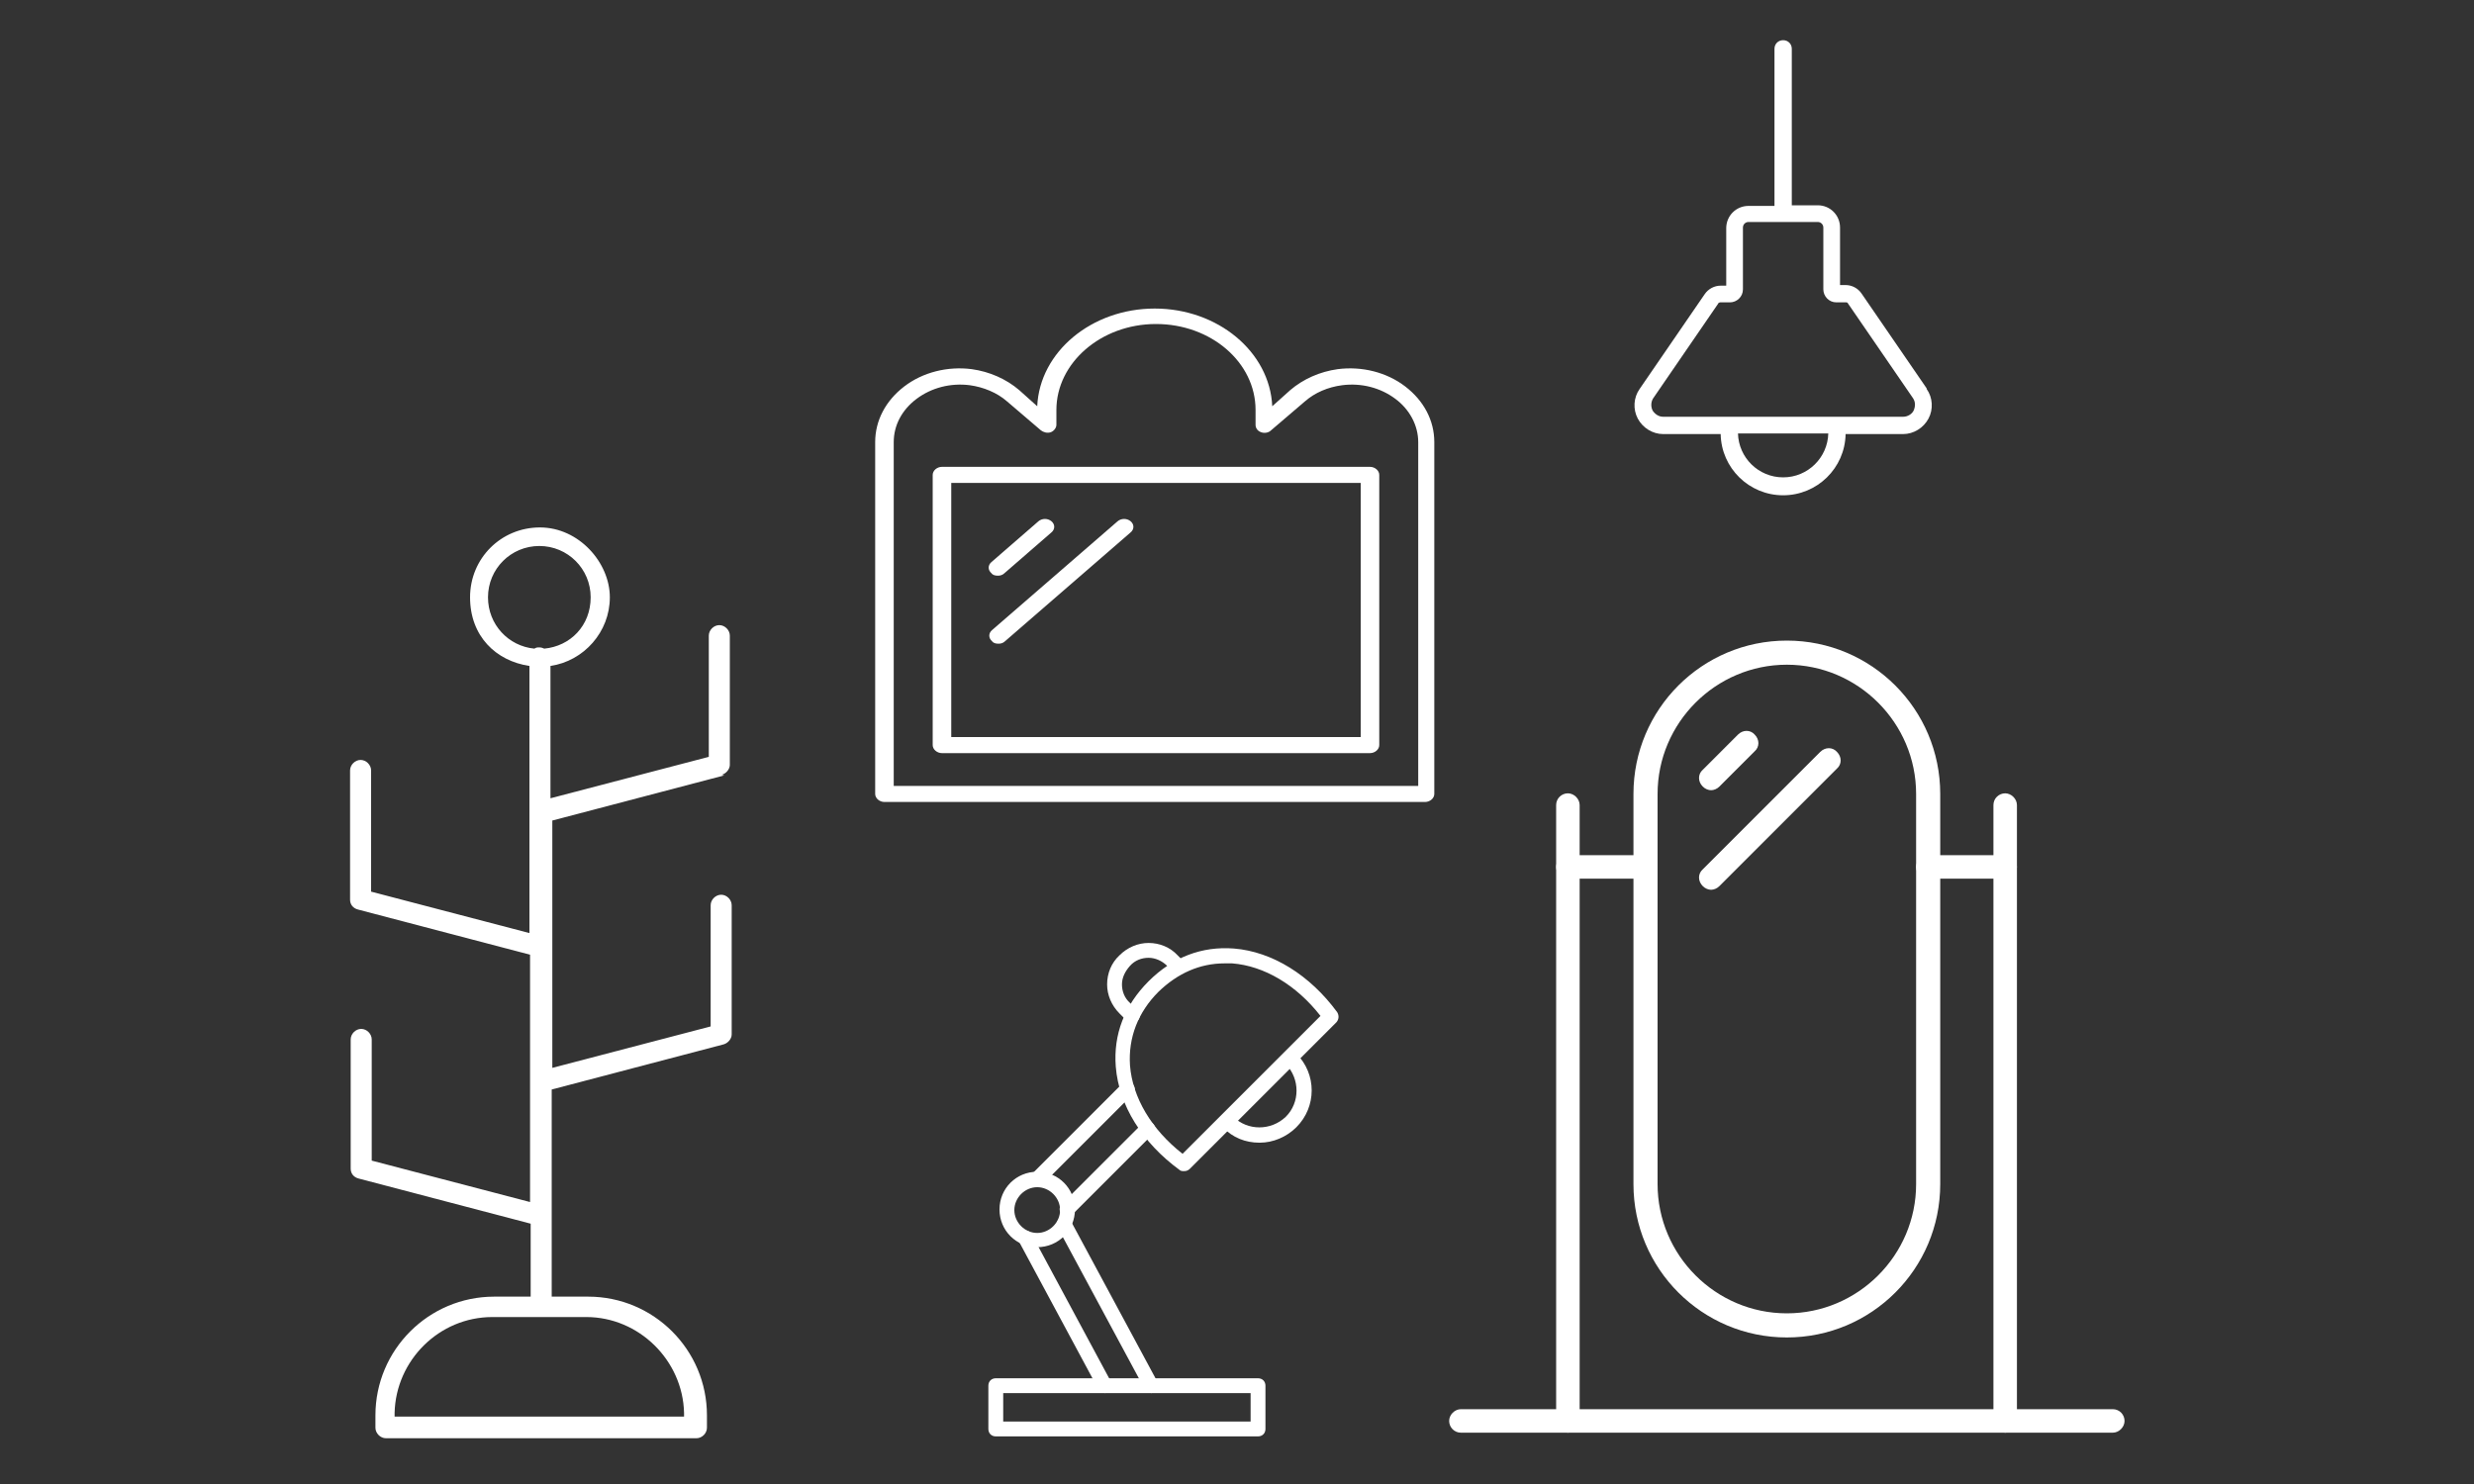 <?xml version="1.0" encoding="UTF-8"?>
<svg xmlns="http://www.w3.org/2000/svg" width="400" height="240" version="1.1" viewBox="0 0 400 240">
  <rect x="0" y="0" width="400" height="240" fill="#333333" stroke="none"/>
  <defs>
    <style>
      .cls-1 {
        stroke-width: 1px;
      }

      .cls-1, .cls-2, .cls-3 {
        fill: #fff;
      }

      .cls-1, .cls-3 {
        stroke: #fff;
        stroke-miterlimit: 10;
      }

      .cls-3 {
        stroke-width: 1.6px;
      }
    </style>
  </defs>
  <!-- Generator: Adobe Illustrator 28.6.0, SVG Export Plug-In . SVG Version: 1.2.0 Build 709)  -->
  <g>
    <g id="Calque_1">
      <g>
        <path class="cls-3" d="M226.6-145.7h-29.8c-2.1,0-3.7-1.8-3.7-4v-16.7c0-2.2,1.7-4,3.7-4h29.8c2.1,0,3.7,1.8,3.7,4v16.7c0,2.2-1.7,4-3.7,4ZM196.8-169c-1.3,0-2.4,1.2-2.4,2.6v16.7c0,1.4,1.1,2.6,2.4,2.6h29.8c1.3,0,2.4-1.2,2.4-2.6v-16.7c0-1.4-1.1-2.6-2.4-2.6h-29.8Z"></path>
        <path class="cls-3" d="M198.8-124.2h-5.6c-.2,0-.4-.1-.5-.3-.1-.2-.2-.4-.1-.6l5.6-21.5c0-.4.5-.6.8-.5.3.1.6.5.5.9l-5.4,20.6h4.3l5.6-21c0-.4.5-.6.8-.5.3.1.5.5.4.9l-5.8,21.5c0,.3-.3.5-.6.5Z"></path>
        <path class="cls-3" d="M230.2-124.2h-5.6c-.3,0-.5-.2-.6-.5l-5.8-21.5c0-.4.1-.8.4-.9.3-.1.7.1.8.5l5.6,21h4.3l-5.4-20.6c0-.4.1-.8.5-.9.3-.1.7.1.8.5l5.6,21.5c0,.2,0,.4-.1.6-.1.2-.3.3-.5.3Z"></path>
        <path class="cls-3" d="M214.4-124.2h-5.4c-.4,0-.7-.3-.7-.7v-21.5c0-.4.3-.7.7-.7h5.4c.4,0,.7.3.7.7v21.5c0,.4-.3.7-.7.7ZM209.7-125.6h4v-20.1h-4v20.1Z"></path>
      </g>
      <g>
        <g>
          <path class="cls-2" d="M111.3-264.4h-37.1c-3.6,0-6.6-3-6.9-6.9l-2.1-32.2c-.1-2,.5-4.1,1.8-5.5,1.3-1.5,3.1-2.3,5-2.3h41.3c1.9,0,3.7.9,5,2.3,1.3,1.5,2,3.5,1.8,5.5l-2.1,32.2c-.2,3.9-3.3,6.9-6.9,6.9ZM72.1-308.3c-1.1,0-2.2.5-2.9,1.4-.8.9-1.1,2-1.1,3.2l2.1,32.2c.1,2.2,1.9,4,4,4h37.1c2.1,0,3.9-1.8,4-4l2.1-32.2c0-1.2-.3-2.3-1.1-3.2-.8-.9-1.8-1.4-2.9-1.4h-41.3Z"></path>
          <path class="cls-2" d="M119.1-244.1h-52.7c-2.2,0-3.9-1.9-3.9-4.2v-2.2c0-3.2,2.4-5.8,5.4-5.8h49.7c3,0,5.4,2.6,5.4,5.8v2.2c0,2.3-1.8,4.2-3.9,4.2ZM67.8-253.2c-1.4,0-2.5,1.2-2.5,2.7v2.2c0,.6.5,1.1,1,1.1h52.7c.6,0,1-.5,1-1.1v-2.2c0-1.5-1.1-2.7-2.5-2.7h-49.7Z"></path>
          <path class="cls-2" d="M107.4-253.2h-29.4c-.8,0-1.5-.7-1.5-1.6v-11.2c0-.9.7-1.6,1.5-1.6h29.4c.8,0,1.5.7,1.5,1.6v11.2c0,.9-.7,1.6-1.5,1.6ZM79.5-256.3h26.5v-8.1h-26.5v8.1Z"></path>
          <path class="cls-2" d="M74.9-208.9h-6.7c-.8,0-1.5-.7-1.5-1.6v-35.2c0-.9.7-1.6,1.5-1.6h6.7c.8,0,1.5.7,1.5,1.6v35.2c0,.9-.7,1.6-1.5,1.6ZM69.7-212h3.8v-32.1h-3.8v32.1Z"></path>
          <path class="cls-2" d="M117.2-208.9h-6.7c-.8,0-1.5-.7-1.5-1.6v-35.2c0-.9.7-1.6,1.5-1.6h6.7c.8,0,1.5.7,1.5,1.6v35.2c0,.9-.7,1.6-1.5,1.6ZM111.9-212h3.8v-32.1h-3.8v32.1Z"></path>
          <path class="cls-2" d="M110.5-232.2h-35.5c-.8,0-1.5-.7-1.5-1.6s.7-1.6,1.5-1.6h35.5c.8,0,1.5.7,1.5,1.6s-.7,1.6-1.5,1.6Z"></path>
        </g>
        <path class="cls-2" d="M122.6-208.9h-59.7c-.8,0-1.5-.7-1.5-1.6s.7-1.6,1.5-1.6h59.7c.8,0,1.5.7,1.5,1.6s-.7,1.6-1.5,1.6Z"></path>
      </g>
      <g>
        <path class="cls-2" d="M273.6-134.4h-8.3c-.8,0-1.4.7-1.4,1.5v8.9c0,.8.6,1.5,1.4,1.5h8.3c.8,0,1.4-.7,1.4-1.5v-8.9c0-.8-.6-1.5-1.4-1.5ZM272.3-125.5h-5.5v-5.9h5.5v5.9Z"></path>
        <path class="cls-2" d="M260.8-190.4c-6.5,0-11.8,5.7-11.8,12.6v30.8c0,8.8,6.7,15.9,14.9,15.9h130.5c8.2,0,14.9-7.1,14.9-15.9v-30.8c0-7-5.3-12.6-11.9-12.6-9.4,0-17,8.1-17,18.1v9.1h-102.5v-9.1c0-10-7.6-18.1-17-18.1ZM382-159.6c.9,0,1.7-.8,1.7-1.8v-10.9c0-8,6.1-14.5,13.7-14.5s8.4,4,8.4,9v30.8c0,6.8-5.1,12.3-11.5,12.3h-130.5c-6.3,0-11.5-5.5-11.5-12.3v-30.8c0-5,3.8-9,8.5-9,7.5,0,13.6,6.5,13.6,14.5v10.9c0,1,.8,1.8,1.7,1.8h105.9Z"></path>
        <path class="cls-2" d="M382.7-220.5h-107.3c-5.5,0-10.5,2.7-13.9,7.3-3.4,4.6-4.5,10.5-3.1,16.2l2.2,8.9c.2.8.9,1.4,1.6,1.4s.3,0,.4,0c.9-.2,1.4-1.2,1.2-2.2l-2.2-8.9c-1.1-4.6-.2-9.4,2.5-13.1,2.7-3.7,6.8-5.9,11.2-5.9h107.3c4.4,0,8.5,2.1,11.2,5.9,2.7,3.7,3.6,8.5,2.5,13.1l-2.2,8.9c-.1.5,0,1,.2,1.4.2.4.6.7,1,.8.1,0,.3,0,.4,0,.8,0,1.4-.6,1.6-1.4l2.2-8.9c1.4-5.7.2-11.6-3.1-16.2-3.4-4.6-8.4-7.3-13.9-7.3Z"></path>
        <path class="cls-2" d="M382-168.8c.9,0,1.7-.8,1.7-1.8s-.8-1.8-1.7-1.8h-105.9c-.9,0-1.7.8-1.7,1.8s.8,1.8,1.7,1.8h105.9Z"></path>
        <path class="cls-2" d="M392.9-134.4h-8.3c-.8,0-1.4.7-1.4,1.5v8.9c0,.8.6,1.5,1.4,1.5h8.3c.8,0,1.4-.7,1.4-1.5v-8.9c0-.8-.6-1.5-1.4-1.5ZM391.5-125.5h-5.5v-5.9h5.5v5.9Z"></path>
      </g>
      <g>
        <path class="cls-2" d="M158.7-126c-2.4,0-4.6-1-6.3-2.8l-7.4-7.9c-3.4-3.6-7.9-5.6-12.7-5.6H46.8c-.9,0-1.7-.6-2.1-1.5l-28-68c-1.7-4.1-1.1-8.7,1.6-12.1,2.4-3.2,6.1-4.7,9.9-4.1,3.8.6,7,3.1,8.5,6.9l24.8,60.2,72.7.4c8.9,0,17.3,3.8,23.6,10.5l7.3,7.8c2.6,2.8,3.3,6.7,1.9,10.4-1.4,3.6-4.5,5.9-8.2,5.9ZM48.3-147.2h84c6,0,11.7,2.5,15.9,7.1l7.4,7.9c.8.9,1.9,1.3,3,1.3,1.8,0,3.3-1.1,4-2.8.7-1.8.3-3.6-.9-5l-7.3-7.8c-5.4-5.8-12.7-9-20.3-9.1l-74.2-.5c-.9,0-1.7-.6-2.1-1.5l-25.4-61.7c-.9-2.2-2.7-3.6-4.9-4-2.2-.3-4.3.6-5.7,2.4-1.5,2-1.9,4.7-.9,7l27.4,66.5Z"></path>
        <path class="cls-2" d="M39.6-126c-.3,0-.7,0-1-.2-1.1-.6-1.6-2-1.1-3.3l7.2-16.3c.5-1.2,1.9-1.8,3.1-1.2,1.1.6,1.6,2,1.1,3.3l-7.2,16.3c-.4.9-1.2,1.4-2.1,1.4Z"></path>
        <path class="cls-2" d="M126.7-126c-.9,0-1.8-.6-2.2-1.6l-5.4-16.3c0-.3-.1-.5-.1-.8v-36.4c0-1.4,1-2.5,2.3-2.5s2.3,1.1,2.3,2.5v36l5.2,15.9c.4,1.3-.2,2.7-1.4,3.1-.3,0-.5.1-.8.1Z"></path>
        <path class="cls-2" d="M140-178.7H50.6c-1.3,0-2.3-1.1-2.3-2.5s1-2.5,2.3-2.5h89.4c1.3,0,2.3,1.1,2.3,2.5s-1,2.5-2.3,2.5Z"></path>
      </g>
      <g>
        <path class="cls-1" d="M181.7-198.7h-4.1c-3,0-5.5-2.6-5.5-5.9v-4.8c0-.8.6-1.4,1.3-1.4h12.4c.7,0,1.3.6,1.3,1.4v4.8c0,3.2-2.5,5.9-5.5,5.9ZM174.8-208v3.4c0,1.7,1.3,3,2.8,3h4.1c1.6,0,2.8-1.4,2.8-3v-3.4h-9.7Z"></path>
        <path class="cls-1" d="M231.4-242.7c-.7,0-1.3-.6-1.3-1.4v-21.8c0-5.6-4.3-10.2-9.6-10.2h-44.7c-5.3,0-9.6,4.6-9.6,10.2v21.8c0,.8-.6,1.4-1.3,1.4s-1.3-.6-1.3-1.4v-21.8c0-7.2,5.5-13.1,12.2-13.1h44.7c6.8,0,12.2,5.9,12.2,13.1v21.8c0,.8-.6,1.4-1.3,1.4Z"></path>
        <path class="cls-1" d="M219.5-208h-42.6c-9,0-17-6.2-19.8-15.3-1-3.3-1.9-6.9-2.6-10.7-1-5.3,2.1-10.4,7.1-11.5,4.5-1.1,9,1.5,10.6,6.1l3.1,8.5c1.3,3.6,4.4,5.9,8,5.9h29.9c3.6,0,6.7-2.3,8-5.9l3.1-8.5c1.7-4.6,6.1-7.1,10.6-6.1,4.9,1.2,8,6.2,7.1,11.5-.7,3.7-1.6,7.3-2.6,10.7-2.9,9.2-10.8,15.3-19.8,15.3ZM163.6-242.9c-.5,0-1,0-1.5.2-3.5.8-5.7,4.4-5,8.2.7,3.6,1.5,7.1,2.5,10.3,2.5,8,9.4,13.4,17.3,13.4h42.6c7.9,0,14.8-5.4,17.3-13.4,1-3.2,1.9-6.7,2.5-10.3.7-3.8-1.5-7.4-5-8.2-3.2-.8-6.4,1-7.6,4.3l-3.1,8.5c-1.7,4.7-5.8,7.7-10.5,7.7h-29.9c-4.7,0-8.8-3-10.5-7.7l-3.1-8.5c-1-2.8-3.4-4.5-6.1-4.5Z"></path>
        <path class="cls-1" d="M222.9-230.6c-.5,0-.9-.3-1.2-.7l-.7-1.3c-1.5-2.8-4.3-4.6-7.3-4.6h-31.2c-3,0-5.8,1.8-7.3,4.6l-.7,1.3c-.4.7-1.2.9-1.8.6s-.9-1.2-.5-1.9l.7-1.3c1.9-3.7,5.6-6.1,9.6-6.1h31.2c4,0,7.7,2.3,9.6,6.1l.7,1.3c.4.7.1,1.6-.5,1.9-.2.1-.4.2-.6.2Z"></path>
        <path class="cls-1" d="M218.8-198.7h-4.1c-3,0-5.5-2.6-5.5-5.9v-4.8c0-.8.6-1.4,1.3-1.4h12.4c.7,0,1.3.6,1.3,1.4v4.8c0,3.2-2.5,5.9-5.5,5.9ZM211.9-208v3.4c0,1.7,1.3,3,2.8,3h4.1c1.6,0,2.8-1.4,2.8-3v-3.4h-9.7Z"></path>
      </g>
      <g>
        <path class="cls-2" d="M375.7-259.8h-102.7c-4.8,0-8.8-4.2-8.8-9.4s3.9-9.4,8.8-9.4h102.7c4.8,0,8.8,4.2,8.8,9.4s-3.9,9.4-8.8,9.4ZM273-274.6c-2.8,0-5.1,2.5-5.1,5.5s2.3,5.5,5.1,5.5h102.7c2.8,0,5.1-2.5,5.1-5.5s-2.3-5.5-5.1-5.5h-102.7Z"></path>
        <path class="cls-2" d="M375.7-274.6c-.1,0-.2,0-.3,0-1-.2-1.6-1.2-1.5-2.3l5.6-32.2c.8-4.8-.4-9.8-3.3-13.6-2.9-3.8-7.3-6-11.9-6h-80c-4.6,0-8.9,2.2-11.9,6-2.9,3.8-4.1,8.7-3.3,13.6l5.6,32.2c.2,1.1-.5,2.1-1.5,2.3-1,.2-1.9-.5-2.1-1.6l-5.6-32.2c-1-6,.4-12.1,4.1-16.8,3.6-4.7,9-7.4,14.7-7.4h80c5.7,0,11,2.7,14.7,7.4,3.6,4.7,5.1,10.8,4.1,16.8l-5.6,32.2c-.2.9-.9,1.6-1.8,1.6Z"></path>
        <g>
          <path class="cls-2" d="M312.3-274.6h-24.1c-1,0-1.8-.9-1.8-1.9v-24.7c0-5.4,4.1-9.8,9.2-9.8h9.3c5.1,0,9.2,4.4,9.2,9.8v24.7c0,1.1-.8,1.9-1.8,1.9ZM290.1-278.5h20.4v-22.8c0-3.3-2.5-5.9-5.6-5.9h-9.3c-3.1,0-5.6,2.7-5.6,5.9v22.8Z"></path>
          <path class="cls-2" d="M336.4-274.6h-24.1c-1,0-1.8-.9-1.8-1.9v-24.7c0-5.4,4.1-9.8,9.2-9.8h9.3c5.1,0,9.2,4.4,9.2,9.8v24.7c0,1.1-.8,1.9-1.8,1.9ZM314.2-278.5h20.4v-22.8c0-3.3-2.5-5.9-5.6-5.9h-9.3c-3.1,0-5.6,2.7-5.6,5.9v22.8Z"></path>
          <path class="cls-2" d="M360.5-274.6h-24.1c-1,0-1.8-.9-1.8-1.9v-24.7c0-5.4,4.1-9.8,9.2-9.8h9.3c5.1,0,9.2,4.4,9.2,9.8v24.7c0,1.1-.8,1.9-1.8,1.9ZM338.2-278.5h20.4v-22.8c0-3.3-2.5-5.9-5.6-5.9h-9.3c-3.1,0-5.6,2.7-5.6,5.9v22.8Z"></path>
        </g>
        <path class="cls-2" d="M285.2-239.6h-12.2c-1,0-1.8-.9-1.8-1.9v-20.1c0-1.1.8-1.9,1.8-1.9s1.8.9,1.8,1.9v18.2h9l5.3-18.8c.3-1,1.3-1.6,2.3-1.3,1,.3,1.5,1.4,1.2,2.4l-5.7,20.1c-.2.8-.9,1.4-1.7,1.4Z"></path>
        <path class="cls-2" d="M375.7-239.6h-12.2c-.8,0-1.5-.6-1.7-1.4l-5.7-20.1c-.3-1,.3-2.1,1.2-2.4,1-.3,2,.3,2.3,1.3l5.3,18.8h9v-18.2c0-1.1.8-1.9,1.8-1.9s1.8.9,1.8,1.9v20.1c0,1.1-.8,1.9-1.8,1.9Z"></path>
      </g>
      <g>
        <path class="cls-2" d="M311.5,62.8l-10.5-15.3c-.6-.9-1.6-1.4-2.6-1.4h-.9v-9.3c0-2-1.6-3.6-3.6-3.6h-4.2V7.9c0-.8-.6-1.4-1.4-1.4s-1.4.6-1.4,1.4v25.4h-4.2c-2,0-3.6,1.6-3.6,3.6v9.3h-.9c-1,0-2,.5-2.6,1.4l-10.5,15.3c-1,1.4-1.1,3.3-.3,4.8.8,1.5,2.4,2.5,4.1,2.5h9.3c.1,5.5,4.6,9.9,10.1,9.9s10-4.4,10.1-9.9h9.3c1.7,0,3.3-1,4.1-2.5.8-1.5.7-3.4-.3-4.8ZM268.9,67.4c-.7,0-1.3-.4-1.7-1-.3-.6-.3-1.4.1-2l10.5-15.3c0-.1.2-.2.3-.2h1.6c1.1,0,2.1-.9,2.1-2.1v-10c0-.5.4-.9.9-.9h11.2c.5,0,.9.4.9.9v10c0,1.1.9,2.1,2.1,2.1h1.6c.1,0,.2,0,.3.2l10.5,15.3c.4.6.4,1.3.1,2-.3.6-1,1-1.7,1h-38.8ZM295.6,70.1c-.1,3.9-3.3,7.1-7.3,7.1s-7.2-3.2-7.3-7.1h14.6Z"></path>
        <g>
          <path class="cls-2" d="M288.9,216.3c-13.7,0-24.8-11.1-24.8-24.8v-63.1c0-13.7,11.1-24.8,24.8-24.8s24.8,11.1,24.8,24.8v63.1c0,13.7-11.1,24.8-24.8,24.8ZM288.9,107.5c-11.5,0-20.9,9.4-20.9,20.9v63.1c0,11.5,9.4,20.9,20.9,20.9s20.9-9.4,20.9-20.9v-63.1c0-11.5-9.4-20.9-20.9-20.9Z"></path>
          <path class="cls-2" d="M266,142.1h-12.5c-1.1,0-1.9-.9-1.9-1.9s.9-1.9,1.9-1.9h12.5c1.1,0,1.9.9,1.9,1.9s-.9,1.9-1.9,1.9Z"></path>
          <path class="cls-2" d="M253.5,231.7c-1.1,0-1.9-.9-1.9-1.9v-99.6c0-1.1.9-1.9,1.9-1.9s1.9.9,1.9,1.9v99.6c0,1.1-.9,1.9-1.9,1.9Z"></path>
          <path class="cls-2" d="M324.2,142.1h-12.5c-1.1,0-1.9-.9-1.9-1.9s.9-1.9,1.9-1.9h12.5c1.1,0,1.9.9,1.9,1.9s-.9,1.9-1.9,1.9Z"></path>
          <path class="cls-2" d="M324.2,231.7c-1.1,0-1.9-.9-1.9-1.9v-99.6c0-1.1.9-1.9,1.9-1.9s1.9.9,1.9,1.9v99.6c0,1.1-.9,1.9-1.9,1.9Z"></path>
          <path class="cls-2" d="M341.6,231.7h-105.4c-1.1,0-1.9-.9-1.9-1.9s.9-1.9,1.9-1.9h105.4c1.1,0,1.9.9,1.9,1.9s-.9,1.9-1.9,1.9Z"></path>
          <path class="cls-2" d="M276.7,127.8c-.5,0-1-.2-1.4-.6-.8-.8-.8-2,0-2.7l5.7-5.7c.8-.8,2-.8,2.7,0,.8.8.8,2,0,2.7l-5.7,5.7c-.4.4-.9.6-1.4.6Z"></path>
          <path class="cls-2" d="M276.7,143.9c-.5,0-1-.2-1.4-.6-.8-.8-.8-2,0-2.7l19-19c.8-.8,2-.8,2.7,0,.8.8.8,2,0,2.7l-19,19c-.4.4-.9.6-1.4.6Z"></path>
        </g>
        <g>
          <path class="cls-2" d="M230.8,129.7h-87.8c-.8,0-1.5-.6-1.5-1.3v-56.9c0-3.5,1.7-6.7,4.7-9,3-2.3,7-3.3,10.9-2.8,2.9.4,5.6,1.6,7.7,3.4l2.9,2.6c.4-8.8,8.8-15.8,19-15.8s18.6,7,19,15.8l2.9-2.6c2.1-1.8,4.8-3,7.7-3.4,3.9-.5,7.9.5,10.9,2.8,3,2.3,4.7,5.5,4.7,9v56.9c0,.7-.7,1.3-1.5,1.3ZM144.5,127.1h84.8v-55.6c0-2.7-1.4-5.3-3.7-7-2.4-1.8-5.5-2.6-8.6-2.2-2.3.3-4.4,1.2-6,2.6l-5.5,4.7c-.4.4-1.1.5-1.6.3-.6-.2-.9-.7-.9-1.2v-2.4c0-7.7-7.2-13.9-16.1-13.9s-16.1,6.3-16.1,13.9v2.4c0,.5-.4,1-.9,1.2-.6.2-1.2,0-1.6-.3l-5.5-4.7c-1.6-1.4-3.8-2.3-6-2.6-3.1-.4-6.2.4-8.6,2.2-2.4,1.8-3.7,4.3-3.7,7v55.6Z"></path>
          <path class="cls-2" d="M221.5,121.8h-69.2c-.8,0-1.5-.6-1.5-1.3v-43.7c0-.7.7-1.3,1.5-1.3h69.2c.8,0,1.5.6,1.5,1.3v43.7c0,.7-.7,1.3-1.5,1.3ZM153.8,119.2h66.2v-41.1h-66.2v41.1Z"></path>
          <path class="cls-2" d="M161.3,93.1c-.4,0-.8-.1-1-.4-.6-.5-.6-1.3,0-1.8l7.6-6.6c.6-.5,1.5-.5,2.1,0,.6.5.6,1.3,0,1.8l-7.6,6.6c-.3.3-.7.4-1,.4Z"></path>
          <path class="cls-2" d="M161.4,104.1c-.4,0-.8-.1-1-.4-.6-.5-.6-1.3,0-1.8l20.3-17.6c.6-.5,1.5-.5,2.1,0,.6.5.6,1.3,0,1.8l-20.3,17.6c-.3.3-.7.4-1,.4Z"></path>
        </g>
        <g>
          <path class="cls-2" d="M203.4,232.3h-42.4c-.7,0-1.2-.5-1.2-1.2v-7c0-.7.5-1.2,1.2-1.2h42.4c.7,0,1.2.5,1.2,1.2v7c0,.7-.5,1.2-1.2,1.2ZM162.2,229.9h40v-4.6h-40v4.6Z"></path>
          <path class="cls-2" d="M178.7,225.3c-.4,0-.8-.2-1.1-.6l-12.9-24c-.3-.6,0-1.3.5-1.6.6-.3,1.3,0,1.6.5l12.9,24c.3.6,0,1.3-.5,1.6-.2,0-.4.1-.6.1Z"></path>
          <path class="cls-2" d="M186.2,225.3c-.4,0-.8-.2-1.1-.6l-14.1-26.2c-.3-.6,0-1.3.5-1.6.6-.3,1.3,0,1.6.5l14.1,26.2c.3.6,0,1.3-.5,1.6-.2,0-.4.1-.6.1Z"></path>
          <path class="cls-2" d="M167.7,201.7c-3.4,0-6.1-2.7-6.1-6.1s2.7-6.1,6.1-6.1,6.1,2.7,6.1,6.1-2.7,6.1-6.1,6.1ZM167.7,192c-2,0-3.7,1.7-3.7,3.7s1.7,3.7,3.7,3.7,3.7-1.7,3.7-3.7-1.7-3.7-3.7-3.7Z"></path>
          <path class="cls-2" d="M167.7,192c-.3,0-.6-.1-.9-.4-.5-.5-.5-1.2,0-1.7l14.6-14.6c.5-.5,1.2-.5,1.7,0s.5,1.2,0,1.7l-14.6,14.6c-.2.2-.5.4-.9.4Z"></path>
          <path class="cls-2" d="M172.6,196.8c-.3,0-.6-.1-.9-.4-.5-.5-.5-1.2,0-1.7l13-13c.5-.5,1.2-.5,1.7,0s.5,1.2,0,1.7l-13,13c-.2.2-.5.4-.9.4Z"></path>
          <path class="cls-2" d="M191.4,189.4c-.2,0-.5,0-.7-.2-6-4.4-9.8-10.4-10.3-16.7-.4-5.2,1.4-9.9,5.3-13.8,3.9-3.9,8.6-5.7,13.8-5.3,6.2.5,12.3,4.3,16.7,10.3.3.5.3,1.1-.1,1.6l-23.7,23.7c-.2.2-.5.4-.9.4ZM198,155.8c-4,0-7.6,1.6-10.7,4.6-3.3,3.3-4.9,7.4-4.6,11.9.4,5.2,3.5,10.4,8.5,14.3l22.3-22.3c-3.9-5-9.1-8.1-14.3-8.5-.4,0-.8,0-1.2,0Z"></path>
          <path class="cls-2" d="M203.6,184.8c-2.2,0-4.3-.8-5.9-2.5l-.2-.2c-.5-.5-.5-1.2,0-1.7s1.2-.5,1.7,0l.2.2c2.3,2.3,6.1,2.3,8.5,0,2.3-2.3,2.3-6.1,0-8.5l-.2-.2c-.5-.5-.5-1.2,0-1.7s1.2-.5,1.7,0l.2.2c3.3,3.3,3.3,8.6,0,11.9-1.6,1.6-3.8,2.5-5.9,2.5Z"></path>
          <path class="cls-2" d="M183.1,165.5c-.3,0-.6-.1-.9-.4l-1.2-1.2c-1.3-1.3-2-3-2-4.7,0-1.8.7-3.5,2-4.7,1.3-1.3,3-2,4.7-2h0c1.8,0,3.5.7,4.7,2l1,1c.5.5.5,1.2,0,1.7-.5.5-1.2.5-1.7,0l-1-1c-.8-.8-1.9-1.3-3-1.3h0c-1.1,0-2.2.4-3,1.3s-1.3,1.9-1.3,3c0,1.1.4,2.2,1.3,3l1.2,1.2c.5.5.5,1.2,0,1.7-.2.2-.5.4-.9.4Z"></path>
        </g>
        <path class="cls-2" d="M116.7,125.3c.7-.2,1.3-.9,1.3-1.6v-20.9c0-.9-.8-1.7-1.7-1.7s-1.7.8-1.7,1.7v19.6l-25.6,6.7v-21.4c5.4-.8,9.6-5.5,9.6-11.1s-5-11.3-11.3-11.3-11.3,5-11.3,11.3,4.2,10.3,9.6,11.1v43.2l-25.6-6.7v-19.6c0-.9-.8-1.7-1.7-1.7s-1.7.8-1.7,1.7v20.9c0,.8.5,1.4,1.3,1.6l27.8,7.3v40l-25.6-6.7v-19.6c0-.9-.8-1.7-1.7-1.7s-1.7.8-1.7,1.7v20.9c0,.8.5,1.4,1.3,1.6l27.8,7.3v11.8h-5.9c-10.6,0-19.2,8.6-19.2,19.2v2c0,.9.8,1.7,1.7,1.7h50.2c.9,0,1.7-.8,1.7-1.7v-2c0-10.6-8.6-19.2-19.2-19.2h-5.9v-33.5l27.8-7.3c.7-.2,1.3-.9,1.3-1.6v-20.9c0-.9-.8-1.7-1.7-1.7s-1.7.8-1.7,1.7v19.6l-25.6,6.7v-40l27.8-7.3ZM110.6,228.5v.6s-46.8,0-46.8,0v-.6c.2-8.5,7.2-15.5,15.8-15.5h15.2c8.5,0,15.6,7,15.8,15.5ZM78.9,96.6c0-4.6,3.7-8.3,8.3-8.3s8.3,3.7,8.3,8.3-3.3,7.9-7.5,8.3c-.2-.1-.5-.2-.8-.2s-.5,0-.8.2c-4.2-.4-7.5-3.9-7.5-8.3Z"></path>
      </g>
    </g>
  </g>
</svg>
